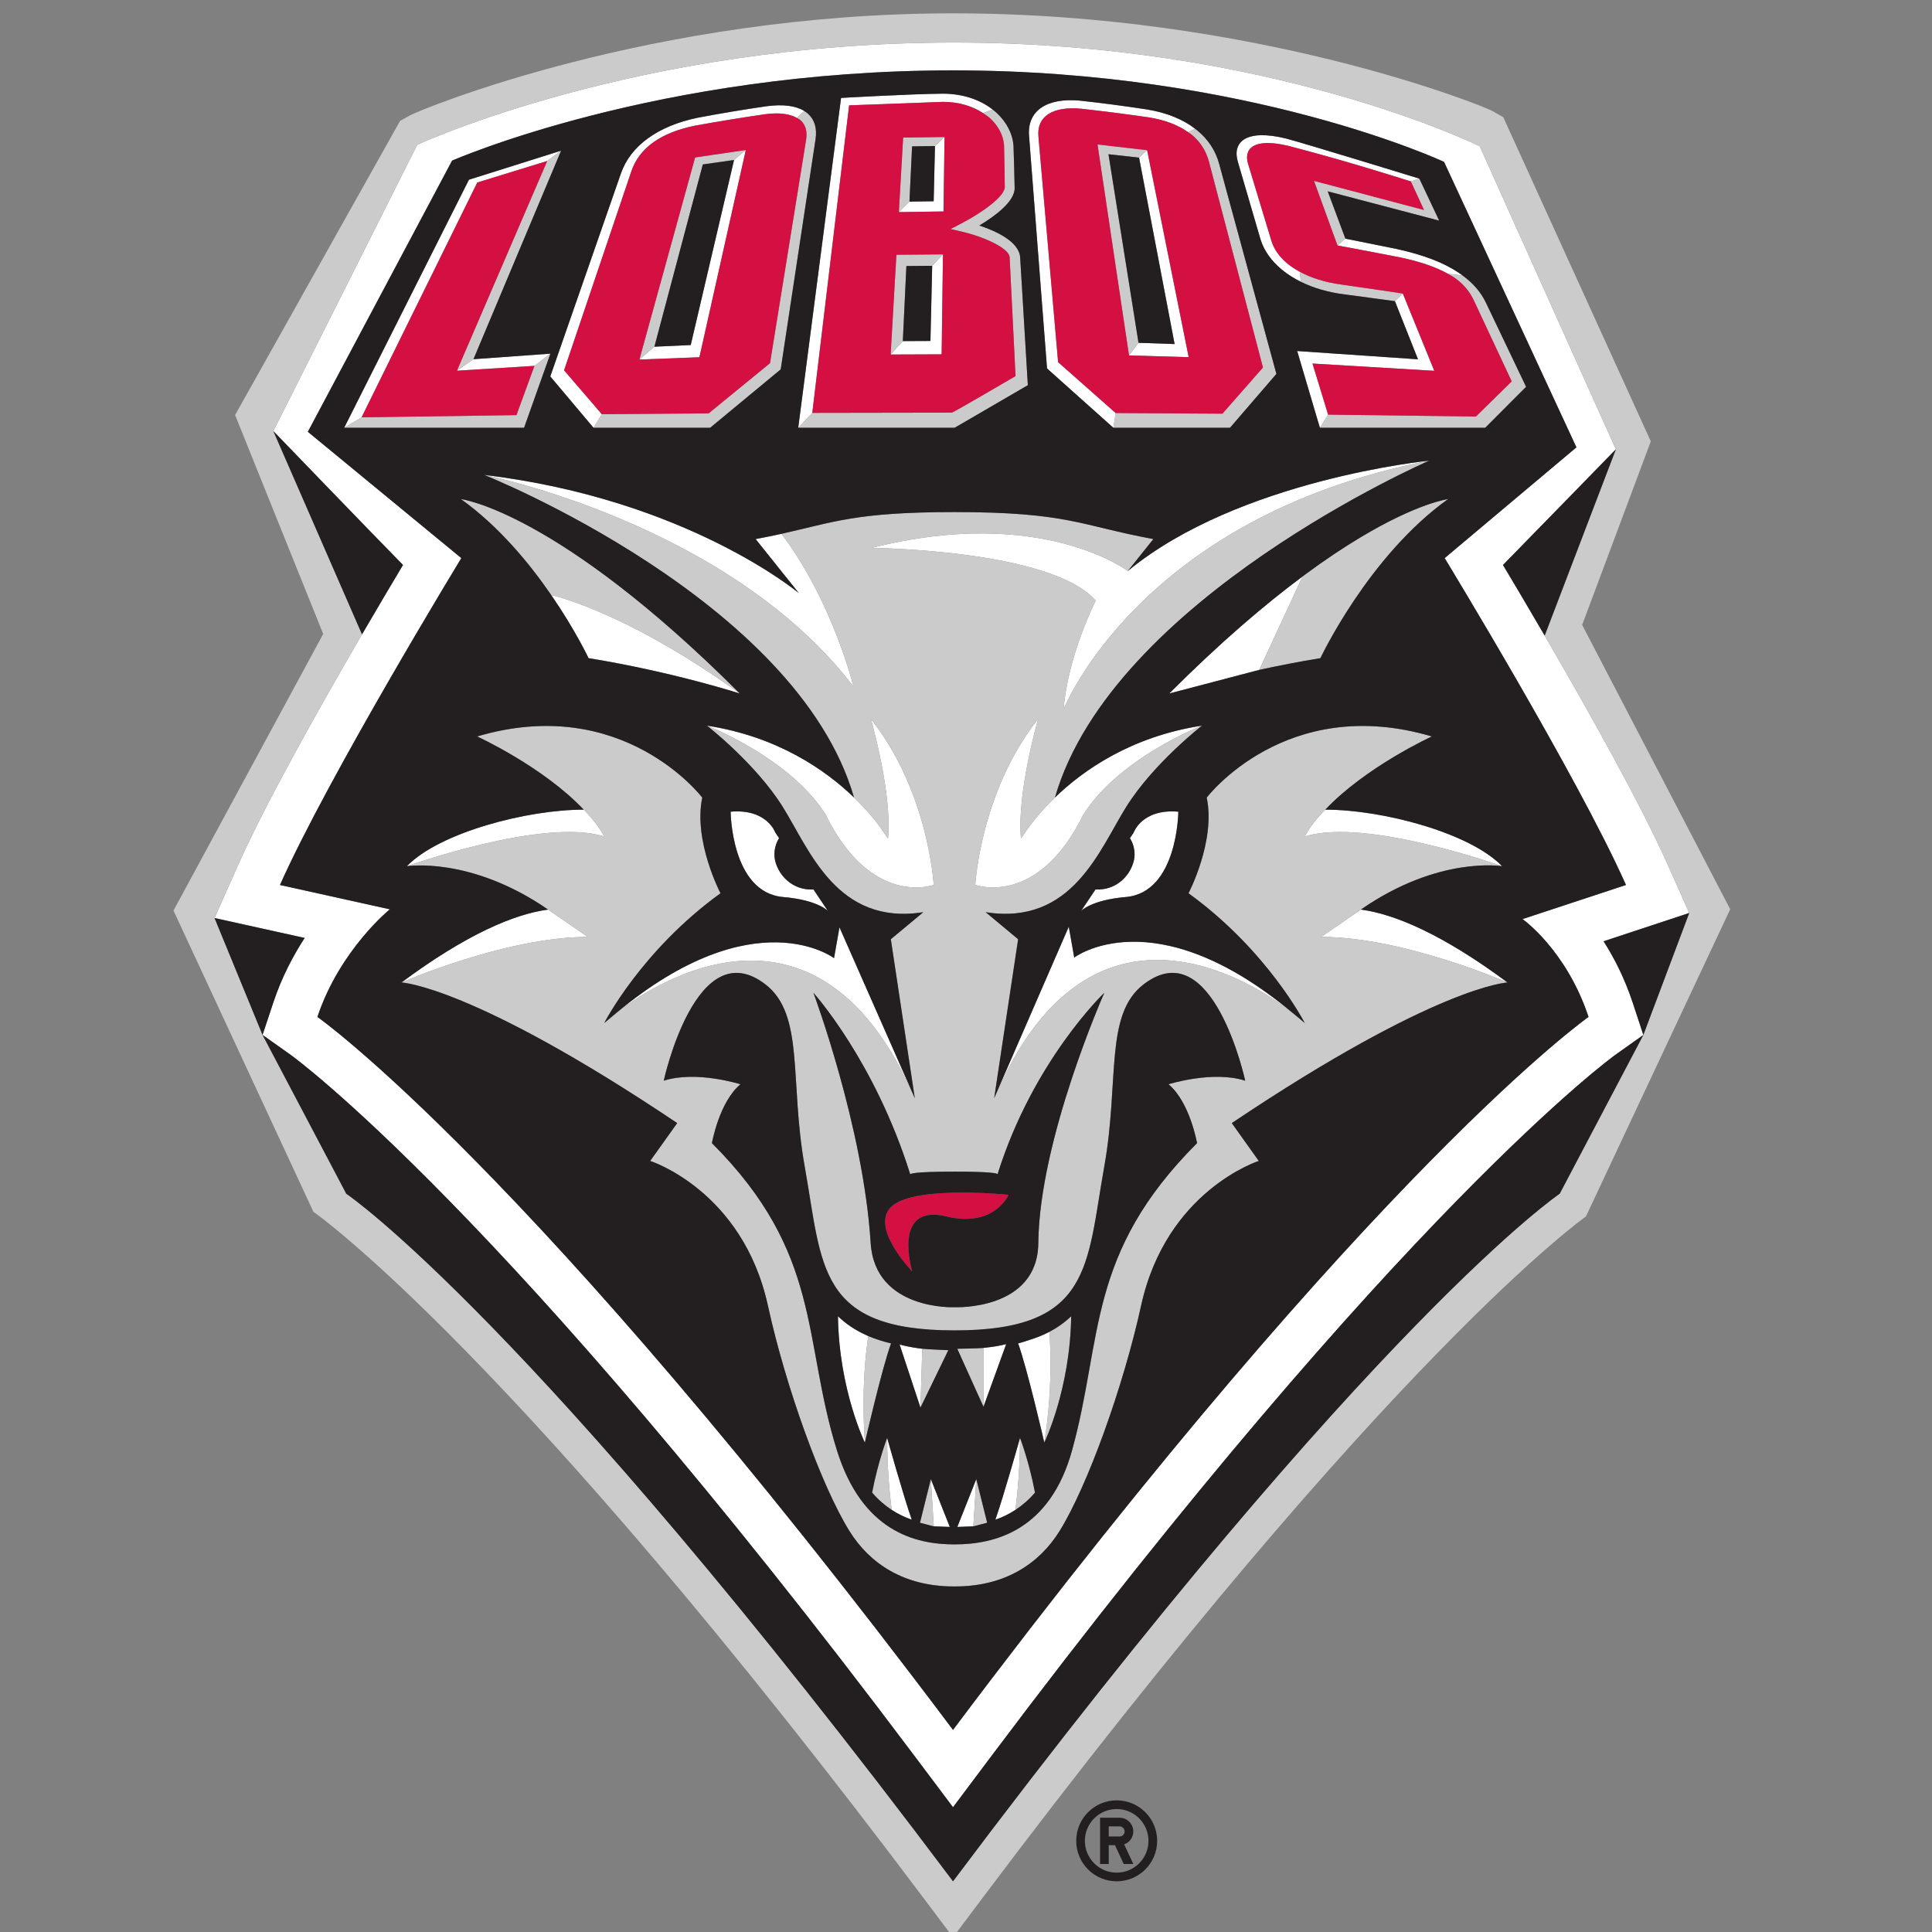 <?xml version="1.0" encoding="UTF-8"?>
<svg width="200px" height="200px" viewBox="0 0 200 200" version="1.1" xmlns="http://www.w3.org/2000/svg" xmlns:xlink="http://www.w3.org/1999/xlink">
    <rect x="0" y="0" width="200" height="200" fill="#808080" stroke="none"/>
    <!-- Generator: Sketch 51.3 (57544) - http://www.bohemiancoding.com/sketch -->
    <title>new-mexico</title>
    <desc>Created with Sketch.</desc>
    <defs></defs>
    <g id="new-mexico" stroke="none" stroke-width="1" fill="none" fill-rule="evenodd">
        <g id="new-mexico_BGL" transform="translate(17, 0)">
            <g id="new-mexico" transform="translate(0.959, 0.816)">
                <g id="g10" transform="translate(81.404, 100.033) scale(-1, 1) rotate(-180) translate(-81.404, -100.033) translate(0, 0.336)" fill-rule="nonzero">
                    <g id="g12">
                        <path d="M80.696,21.466 C36.829,79.914 14.899,95.274 14.899,95.274 C17.217,102.227 22.397,106.414 22.397,106.414 L11.025,108.933 C16.012,120.15 29.798,142.77 29.798,142.77 L13.909,155.846 L28.839,183.916 C28.839,183.916 50.056,193.26 80.696,193.26 C111.334,193.26 131.531,183.785 131.531,183.785 L145.232,154.237 L131.592,142.77 C131.592,142.77 145.376,120.15 150.362,108.933 L139.656,105.402 C139.656,105.402 144.174,102.227 146.487,95.274 C146.487,95.274 124.559,79.914 80.696,21.466 Z M148.041,103.106 C149.798,103.689 156.909,106.034 156.909,106.034 L154.75,110.883 C151.884,117.335 146.326,127.219 141.945,134.747 C140.262,137.641 138.743,140.197 137.629,142.06 C139.412,143.869 149.315,154.035 149.315,154.035 L135.22,185.405 C135.22,185.405 113.588,196.142 80.775,196.142 C47.958,196.142 25.232,185.554 25.232,185.554 L10.338,155.922 C10.338,155.922 20.708,145.161 23.76,142.06 C22.661,140.224 21.173,137.716 19.518,134.875 C15.124,127.331 9.519,117.371 6.637,110.883 L4.251,105.513 C4.251,105.513 12.026,103.789 13.579,103.449 C12.361,101.572 11.19,99.336 10.343,96.789 L9.22,93.412 L12.133,91.347 C12.351,91.192 34.211,75.398 76.852,18.582 L80.696,13.462 L84.536,18.582 C127.178,75.398 149.04,91.192 149.255,91.347 L152.159,93.407 L151.046,96.789 C150.212,99.288 149.144,101.388 148.041,103.106 Z" id="path14" fill="#FFFFFF"></path>
                        <path d="M75.365,89.738 L76.741,86.862 L68.942,104.55 L68.38,101.358 C68.38,101.358 60.162,107.613 45.826,95.674 C48.58,97.858 64.927,109.6 75.365,89.738" id="path16" fill="#FFFFFF"></path>
                        <path d="M93.245,101.42 L92.68,104.613 L84.958,86.862 L86.276,89.664 C96.548,109.593 112.817,98.089 115.799,95.735 C101.461,107.674 93.245,101.42 93.245,101.42" id="path18" fill="#FFFFFF"></path>
                        <path d="M95.444,108.468 L93.958,106.246 C93.958,106.246 94.983,107.376 98.577,107.685 C103.965,108.147 104.022,116.52 104.022,116.52 C100.253,116.845 99.399,114.362 99.399,114.362 L99.01,113.781 C99.32,113.282 99.499,112.688 99.492,112.048 C99.475,110.601 98.093,108.346 95.444,108.468" id="path20" fill="#FFFFFF"></path>
                        <path d="M62.299,114.362 C62.299,114.362 61.447,116.845 57.675,116.52 C57.675,116.52 57.733,108.147 63.122,107.685 C66.715,107.376 67.743,106.246 67.743,106.246 L66.252,108.468 C63.608,108.346 62.223,110.601 62.208,112.048 C62.202,112.688 62.382,113.282 62.691,113.781 L62.299,114.362" id="path22" fill="#FFFFFF"></path>
                        <path d="M112.397,131.199 L116.877,140.868 C113.001,137.984 108.39,134.068 103.079,128.754 L112.397,131.199" id="path24" fill="#FFFFFF"></path>
                        <path d="M58.622,128.754 C46.747,137.312 39.1,138.953 39.1,138.953 C41.595,135.331 42.969,132.414 42.969,132.414 C51.712,130.992 58.622,128.754 58.622,128.754" id="path26" fill="#FFFFFF"></path>
                        <path d="M95.469,138.373 C95.469,138.373 92.594,132.735 92.144,127.12 C92.144,127.12 99.967,146.995 129.984,152.857 C129.984,152.857 110.303,150.913 98.792,141.437 C98.792,141.437 89.815,148.265 72.27,143.825 C72.27,143.825 90.796,143.68 95.469,138.373" id="path28" fill="#FFFFFF"></path>
                        <path d="M91.249,117.986 C88.996,115.816 87.96,114.053 87.96,114.053 L87.73,113.746 C87.285,118.465 89.511,126.123 89.511,126.123 C83.521,118.571 83.003,108.941 83.003,108.941 C83.003,108.941 89.452,106.55 94.197,116.229 C97.896,122.104 106.471,125.429 106.471,125.429 C99.122,124.297 94.172,120.809 91.249,117.986" id="path30" fill="#FFFFFF"></path>
                        <path d="M78.698,108.941 C78.698,108.941 78.178,118.571 72.192,126.123 C72.192,126.123 74.415,118.465 73.969,113.746 L73.742,114.053 C73.742,114.053 72.704,115.818 70.45,117.988 C67.524,120.807 62.561,124.297 55.231,125.427 C55.339,125.383 63.828,122.067 67.505,116.229 C72.247,106.55 78.698,108.941 78.698,108.941" id="path32" fill="#FFFFFF"></path>
                        <path d="M70.389,129.476 C70.389,129.476 68.29,138.185 62.942,145.286 C62.132,145.108 61.253,144.923 60.263,144.741 L64.74,139.145 C64.74,139.145 53.152,148.866 32.162,151.384 C32.162,151.384 57.469,146.373 70.389,129.476" id="path34" fill="#FFFFFF"></path>
                        <path d="M42.466,116.73 C36.628,116.74 27.525,114.363 24.16,110.875 C24.16,110.875 38.325,115.949 44.574,113.954 C43.943,115.288 42.466,116.73 42.466,116.73" id="path36" fill="#FFFFFF"></path>
                        <path d="M137.541,110.875 C134.174,114.363 125.074,116.74 119.236,116.73 C119.236,116.73 117.756,115.288 117.128,113.954 C123.376,115.949 137.541,110.875 137.541,110.875" id="path38" fill="#FFFFFF"></path>
                        <path d="M23.599,98.838 C23.599,98.838 34.371,103.556 42.884,103.556 L38.778,106.387 C35.293,105.925 30.312,103.824 23.599,98.838" id="path40" fill="#FFFFFF"></path>
                        <path d="M118.814,103.556 C127.328,103.556 138.1,98.838 138.1,98.838 C131.387,103.824 126.406,105.925 122.919,106.387 L118.814,103.556" id="path42" fill="#FFFFFF"></path>
                        <path d="M71.668,62.355 C70.54,62.87 69.595,63.512 68.785,64.29 C68.895,56.683 71.571,51.206 71.571,51.206 C71.231,56.362 71.599,60.15 71.932,62.236 C71.839,62.277 71.968,62.221 71.668,62.355" id="path44" fill="#FFFFFF"></path>
                        <path d="M74.348,44.243 C75.029,43.8 75.729,43.467 76.427,43.228 C75.597,45.568 73.878,51.701 73.878,51.701 C73.887,48.584 74.125,45.978 74.348,44.243" id="path46" fill="#FFFFFF"></path>
                        <polygon id="path48" fill="#FFFFFF" points="78.706 42.541 80.365 42.478 78.401 47.433"></polygon>
                        <polygon id="path50" fill="#FFFFFF" points="82.801 42.541 83.107 47.433 81.143 42.478"></polygon>
                        <path d="M87.158,44.243 C87.38,45.976 87.624,48.582 87.634,51.701 C87.634,51.701 85.912,45.568 85.079,43.228 C85.779,43.467 86.477,43.796 87.158,44.243" id="path52" fill="#FFFFFF"></path>
                        <path d="M75.166,61.366 L77.327,54.829 L77.513,60.924 C77.56,60.915 77.308,60.949 77.115,60.974 C76.408,61.072 75.759,61.203 75.166,61.366" id="path54" fill="#FFFFFF"></path>
                        <path d="M89.075,61.989 C88.41,61.763 87.802,61.568 87.434,61.48 C88.352,58.997 90.147,51.211 90.147,51.211 C91.154,57.418 90.672,62.672 90.672,62.672 C90.672,62.672 89.96,62.289 89.075,61.989" id="path56" fill="#FFFFFF"></path>
                        <path d="M84.08,61.039 C83.912,61.021 83.776,61.004 83.843,61.007 L83.85,54.915 L86.202,61.403 C85.561,61.239 84.854,61.119 84.08,61.039" id="path58" fill="#FFFFFF"></path>
                        <path d="M97.295,156.263 L97.536,157.789 L91.576,163.055 C91.576,163.055 89.96,181.604 89.539,186.433 C89.356,188.501 91.006,189.562 93.947,189.293 C96.273,189.035 98.617,188.735 100.983,188.393 C102.658,188.122 104.004,187.597 105.033,186.863 L105.752,187.222 C104.48,188.202 102.818,188.879 100.803,189.212 C98.459,189.571 96.134,189.878 93.825,190.129 C90.381,190.445 88.366,189.066 88.568,186.496 C89.629,172.729 90.429,162.405 90.429,162.405 L97.295,156.263" id="path60" fill="#FFFFFF"></path>
                        <polyline id="path62" fill="#FFFFFF" points="98.915 163.751 105.094 163.571 100.792 184.999 99.958 184.227 103.636 164.929 99.899 165.059 98.915 163.751"></polyline>
                        <path d="M66.129,157.806 L69.942,189.64 L79.68,190.002 C81.272,189.995 82.69,189.574 83.807,188.837 L84.787,189.216 C83.451,190.26 81.672,190.838 79.688,190.849 C76.331,190.824 69.108,190.409 69.108,190.409 L64.673,156.263 L66.129,157.806" id="path64" fill="#FFFFFF"></path>
                        <polyline id="path66" fill="#FFFFFF" points="79.82 186.364 78.829 185.427 78.694 179.713 76.188 179.675 75.09 178.588 79.714 178.656 79.82 186.364"></polyline>
                        <polyline id="path68" fill="#FFFFFF" points="75.501 165.236 74.24 163.846 79.52 163.866 79.657 174.213 78.541 173.029 78.359 165.249 75.501 165.236"></polyline>
                        <path d="M43.482,156.263 L44.343,157.668 L40.435,162.212 C40.435,162.212 45.924,178.453 47.398,182.813 C48.219,185.243 50.465,186.834 54.043,187.549 C56.475,187.988 58.876,188.38 61.245,188.722 C62.684,188.912 63.785,188.768 64.522,188.343 L65.305,189.053 C64.422,189.602 63.1,189.774 61.414,189.551 C59.063,189.212 56.682,188.815 54.263,188.358 C50.158,187.507 47.323,185.466 46.323,182.602 C42.396,171.311 39.007,161.577 39.007,161.577 L43.482,156.263" id="path70" fill="#FFFFFF"></path>
                        <polyline id="path72" fill="#FFFFFF" points="58.029 183.984 53.545 164.827 49.784 164.656 48.23 163.325 54.445 163.564 59.247 185.018 58.029 183.984"></polyline>
                        <polyline id="path74" fill="#FFFFFF" points="38.686 183.88 40.127 184.948 30.586 181.943 17.67 156.263 19.472 157.344 31.45 181.653 38.686 183.88"></polyline>
                        <polyline id="path76" fill="#FFFFFF" points="39.021 163.936 31.055 163.362 29.341 162.169 37.367 162.672 39.021 163.936"></polyline>
                        <path d="M121.316,175.841 L120.497,175.134 C120.497,175.134 124.761,174.344 126.926,173.913 C129.075,173.465 130.708,172.893 131.924,172.204 L133.448,172.029 C133.345,172.106 133.241,172.183 133.13,172.258 C131.537,173.341 129.441,174.159 126.553,174.788 L121.316,175.841" id="path78" fill="#FFFFFF"></path>
                        <path d="M112.516,175.814 C112.863,174.634 113.658,173.501 114.823,172.563 C115.384,172.112 116.016,171.718 116.702,171.376 L116.593,172.414 C116.163,172.648 115.761,172.904 115.409,173.184 C114.517,173.896 113.931,174.72 113.655,175.62 C113.651,175.63 111.236,183.605 111.236,183.605 C110.807,185.034 111.641,186.353 115.446,185.438 C115.446,185.438 118.226,184.714 121.215,183.852 C124.253,182.976 128.089,181.765 128.089,181.765 L128.973,182.055 C128.973,182.055 117.267,185.652 115.171,186.207 C110.914,187.249 109.607,185.771 110.178,183.818 L112.516,175.814" id="path80" fill="#FFFFFF"></path>
                        <polyline id="path82" fill="#FFFFFF" points="127.26 170.162 126.442 169.369 128.832 163.35 116.325 164.208 118.675 156.263 119.528 157.624 117.91 162.912 130.519 162.159 127.26 170.162"></polyline>
                        <path d="M143.5,76.972 C143.5,76.972 124.559,64.238 80.696,5.794 C36.829,64.238 17.888,76.972 17.888,76.972 L9.22,93.412 L4.251,105.513 L6.637,110.883 C9.519,117.371 15.124,127.331 19.518,134.875 L10.338,155.922 L25.232,185.554 C25.232,185.554 47.958,196.142 80.775,196.142 C113.588,196.142 135.22,185.405 135.22,185.405 L149.315,154.035 L141.945,134.747 C146.326,127.219 151.884,117.335 154.75,110.883 L156.909,106.034 L152.159,93.407 L143.5,76.972 Z M145.826,135.854 L152.931,154.858 L137.661,188.411 L136.523,189.06 C135.646,189.562 112.018,199.165 80.696,199.165 C49.383,199.165 25.423,189.123 24.524,188.625 L23.456,188.032 L6.378,157.584 L15.498,134.919 L0,106.284 L14.483,75.104 C14.673,74.975 35.179,60.644 77.913,3.706 L80.696,0 L83.478,3.706 C126.21,60.644 146.214,74.616 146.214,74.616 L161.152,106.42 L145.826,135.854 Z" id="path84" fill="#CCCBCC"></path>
                        <path d="M103.004,88.303 C105.219,86.458 105.959,82.208 105.959,82.208 C94.513,70.762 96.23,62.066 93.034,50.452 C90.728,42.055 84.975,40.67 80.852,40.67 C76.727,40.67 71.271,42.055 68.665,50.452 C65.091,61.957 67.184,70.762 55.74,82.208 C55.74,82.208 56.478,86.458 58.694,88.303 C58.694,88.303 54.114,89.757 50.752,88.671 C50.752,88.671 54.104,104.167 61.277,98.643 C65.348,95.51 63.76,88.653 65.341,79.81 C67.184,69.471 66.632,62.822 80.852,62.822 C95.069,62.822 94.513,69.471 96.359,79.81 C97.939,88.653 96.351,95.51 100.421,98.643 C107.597,104.167 110.944,88.671 110.944,88.671 C107.586,89.757 103.004,88.303 103.004,88.303 Z M76.27,78.974 C76.279,79.04 76.631,79.259 80.852,79.259 C84.766,79.259 85.272,79.071 85.308,78.992 C89.003,90.781 96.362,97.775 96.362,97.775 C96.362,97.775 89.632,82.645 89.527,71.872 C89.459,64.844 80.852,65.223 80.852,65.223 C80.852,65.223 72.616,64.858 72.172,71.872 C71.411,83.948 66.244,97.775 66.244,97.775 C66.244,97.775 72.575,90.776 76.27,78.974 Z M122.919,106.387 C130.976,111.986 137.541,110.875 137.541,110.875 C137.541,110.875 123.376,115.949 117.128,113.954 C117.756,115.288 119.236,116.73 119.236,116.73 C123.439,121.184 130.265,124.309 130.265,124.309 C115.15,128.786 106.959,117.975 106.959,117.975 C107.907,113.48 105.074,108.075 105.074,108.075 C113.265,102.152 117.11,94.64 117.11,94.64 C116.668,95.024 116.231,95.388 115.799,95.735 C112.817,98.089 96.548,109.593 86.276,89.664 L84.958,86.862 L87.437,103.317 L84.08,106.114 C93.037,104.716 95.835,112.553 98.634,117.031 C101.436,121.51 106.471,125.429 106.471,125.429 C106.471,125.429 97.896,122.104 94.197,116.229 C89.452,106.55 83.003,108.941 83.003,108.941 C83.003,108.941 83.521,118.571 89.511,126.123 C89.511,126.123 87.285,118.465 87.73,113.746 L87.96,114.053 C87.96,114.053 88.996,115.816 91.249,117.986 C97.198,138.578 129.984,152.857 129.984,152.857 C99.967,146.995 92.144,127.12 92.144,127.12 C92.594,132.735 95.469,138.373 95.469,138.373 C90.796,143.68 72.27,143.825 72.27,143.825 C89.815,148.265 98.792,141.437 98.792,141.437 L101.436,144.741 C93.877,146.139 92.607,147.537 80.852,147.537 C70.63,147.537 68.327,146.481 62.942,145.286 C68.29,138.185 70.389,129.476 70.389,129.476 C57.469,146.373 32.162,151.384 32.162,151.384 C32.162,151.384 64.521,138.5 70.45,117.988 C72.704,115.818 73.742,114.053 73.742,114.053 L73.969,113.746 C74.415,118.465 72.192,126.123 72.192,126.123 C78.178,118.571 78.698,108.941 78.698,108.941 C78.698,108.941 72.247,106.55 67.505,116.229 C63.828,122.067 55.339,125.383 55.231,125.427 L55.228,125.427 C55.274,125.389 60.278,121.488 63.063,117.031 C65.861,112.553 68.663,104.716 77.62,106.114 L74.259,103.317 L76.741,86.862 L75.365,89.738 C64.927,109.6 48.58,97.858 45.826,95.674 C45.69,95.565 44.872,94.881 44.589,94.64 C44.589,94.64 48.431,102.152 56.627,108.075 C56.627,108.075 53.795,113.48 54.739,117.975 C54.739,117.975 46.553,128.786 31.437,124.309 C31.437,124.309 38.262,121.184 42.466,116.73 C42.466,116.73 43.943,115.288 44.574,113.954 C38.325,115.949 24.16,110.875 24.16,110.875 C24.16,110.875 30.75,111.931 38.778,106.387 L42.884,103.556 C34.371,103.556 23.599,98.838 23.599,98.838 C23.599,98.838 30.875,98.557 52.145,84.284 L49.348,80.366 C49.348,80.366 58.926,77.312 61.539,65.374 C63.381,56.944 67.098,46.676 69.973,42.055 C72.063,38.695 75.6,36.318 80.772,36.318 C80.802,36.318 80.824,36.32 80.852,36.32 C80.875,36.32 80.9,36.318 80.928,36.318 C86.097,36.318 89.638,38.695 91.728,42.055 C94.601,46.676 98.314,56.944 100.164,65.374 C102.775,77.312 112.348,80.366 112.348,80.366 L109.555,84.284 C130.826,98.557 138.1,98.838 138.1,98.838 C138.1,98.838 127.328,103.556 118.814,103.556 L122.919,106.387 Z" id="path86" fill="#CCCBCC"></path>
                        <path d="M116.877,140.868 L112.397,131.199 C114.33,131.623 116.467,132.046 118.73,132.414 C118.73,132.414 123.696,142.985 131.944,148.881 C131.944,148.881 128.857,148.502 122.863,144.908 C121.186,143.901 119.278,142.647 117.149,141.073 C116.922,140.903 116.877,140.868 116.877,140.868" id="path88" fill="#CCCBCC"></path>
                        <path d="M39.1,138.953 C39.1,138.953 46.747,137.312 58.622,128.754 C39.718,147.66 29.756,148.881 29.756,148.881 C33.674,146.081 36.847,142.229 39.1,138.953" id="path90" fill="#CCCBCC"></path>
                        <path d="M71.932,62.236 C71.599,60.15 71.231,56.362 71.571,51.206 C71.571,51.206 73.364,58.995 74.282,61.477 C73.415,61.683 72.636,61.938 71.932,62.236" id="path92" fill="#CCCBCC"></path>
                        <path d="M72.322,46.031 C72.961,45.29 73.645,44.706 74.348,44.243 C74.125,45.978 73.887,48.584 73.878,51.701 C73.878,51.701 72.928,49.23 72.322,46.031" id="path94" fill="#CCCBCC"></path>
                        <path d="M77.277,42.914 C77.408,42.893 78.576,42.555 78.706,42.541 L78.401,47.433 L77.277,42.914" id="path96" fill="#CCCBCC"></path>
                        <path d="M82.801,42.541 C82.933,42.555 84.1,42.893 84.232,42.914 L83.107,47.433 L82.801,42.541" id="path98" fill="#CCCBCC"></path>
                        <path d="M87.158,44.243 C87.864,44.706 88.546,45.29 89.184,46.031 C88.58,49.23 87.634,51.701 87.634,51.701 C87.624,48.582 87.38,45.976 87.158,44.243" id="path100" fill="#CCCBCC"></path>
                        <path d="M77.327,54.829 L80.213,60.776 C80.213,60.776 78.001,60.866 77.513,60.924 L77.327,54.829" id="path102" fill="#CCCBCC"></path>
                        <path d="M90.147,51.211 C90.147,51.211 92.821,56.683 92.93,64.29 C92.276,63.663 91.532,63.129 90.672,62.672 C90.672,62.672 91.154,57.418 90.147,51.211" id="path104" fill="#CCCBCC"></path>
                        <path d="M83.843,61.007 C83.353,60.962 81.138,60.921 81.138,60.921 L83.85,54.915 L83.843,61.007" id="path106" fill="#CCCBCC"></path>
                        <path d="M107.195,183.797 C108.365,179.325 112.783,162.501 112.783,162.501 L108.586,157.723 L97.536,157.789 L97.295,156.263 L109.369,156.263 L114.173,161.839 C114.173,161.839 109.074,180.546 108.24,183.613 C107.868,184.972 107.102,186.124 105.967,187.059 C105.899,187.116 105.823,187.167 105.752,187.222 L105.033,186.863 C105.155,186.774 105.292,186.697 105.405,186.604 C106.293,185.868 106.896,184.928 107.195,183.797" id="path108" fill="#CCCBCC"></path>
                        <polyline id="path110" fill="#CCCBCC" points="99.899 165.059 96.791 184.579 99.958 184.227 100.792 184.999 95.655 185.592 98.915 163.751 99.899 165.059"></polyline>
                        <polyline id="path112" fill="#CCCBCC" points="75.87 173.007 78.541 173.029 79.657 174.213 74.836 174.173 74.24 163.846 75.501 165.236 75.87 173.007"></polyline>
                        <path d="M86.556,173.927 C86.556,173.927 87.169,161.612 87.169,161.612 C87.169,161.612 80.711,157.83 80.579,157.83 C80.449,157.83 66.129,157.806 66.129,157.806 L64.673,156.263 L80.864,156.263 L88.443,160.672 C88.443,160.672 87.648,173.897 87.648,173.902 C87.541,175.557 85.068,176.657 83.423,177.199 C84.936,178.113 87.162,179.688 87.076,181.15 C87.076,181.293 86.988,184.924 86.96,185.416 C86.885,186.673 86.252,187.902 85.198,188.876 C85.068,188.996 84.929,189.106 84.787,189.216 L83.807,188.837 C84.068,188.663 84.329,188.49 84.554,188.281 C85.411,187.482 85.922,186.492 85.979,185.488 C85.979,185.477 85.983,185.46 85.983,185.46 C86.004,184.985 86.054,181.246 86.054,181.207 C86.102,180.219 83.546,178.454 81.768,177.53 C81.329,177.299 80.89,177.067 80.449,176.835 C80.932,176.722 81.423,176.608 81.906,176.492 C83.811,176.032 86.501,174.873 86.556,173.927" id="path114" fill="#CCCBCC"></path>
                        <polyline id="path116" fill="#CCCBCC" points="76.459 185.394 78.829 185.427 79.82 186.364 75.534 186.302 75.09 178.588 76.188 179.675 76.459 185.394"></polyline>
                        <polyline id="path118" fill="#CCCBCC" points="54.797 183.523 58.029 183.984 59.247 185.018 54 184.249 48.23 163.325 49.784 164.656 54.797 183.523"></polyline>
                        <path d="M62.859,162.308 C62.859,162.308 65.968,182.847 66.468,186.146 C66.634,187.246 66.369,188.146 65.708,188.753 C65.588,188.865 65.451,188.962 65.305,189.053 L64.522,188.343 C64.665,188.261 64.817,188.184 64.929,188.082 C65.432,187.615 65.623,186.947 65.491,186.093 C63.531,173.97 61.753,162.952 61.753,162.952 L55.401,157.755 L44.343,157.668 L43.482,156.263 L55.554,156.263 L62.859,162.308" id="path120" fill="#CCCBCC"></path>
                        <polyline id="path122" fill="#CCCBCC" points="39.021 163.936 37.367 162.672 35.503 157.573 19.472 157.344 17.67 156.263 36.292 156.263 39.021 163.936"></polyline>
                        <polyline id="path124" fill="#CCCBCC" points="40.127 184.948 38.686 183.88 29.341 162.169 31.055 163.362 40.127 184.948"></polyline>
                        <path d="M121.227,170.071 L126.442,169.369 L127.26,170.162 C127.26,170.162 122.971,170.803 120.855,171.096 C119.253,171.309 117.788,171.767 116.593,172.414 L116.702,171.376 C118.024,170.723 119.554,170.277 121.227,170.071" id="path126" fill="#CCCBCC"></path>
                        <polyline id="path128" fill="#CCCBCC" points="120.497 175.134 121.316 175.841 119.486 180.739 131.024 177.707 128.973 182.055 128.089 181.765 129.454 178.807 118.064 181.823 120.497 175.134"></polyline>
                        <path d="M133.448,172.029 L131.924,172.204 C132.13,172.087 132.352,171.975 132.532,171.851 C133.46,171.216 134.136,170.449 134.595,169.486 C134.6,169.471 138.533,161.066 138.533,161.066 L134.828,157.429 L119.528,157.624 L118.675,156.263 L135.789,156.263 L140.022,160.504 C140.022,160.504 137.187,166.442 135.871,169.197 C135.346,170.298 134.552,171.218 133.448,172.029" id="path130" fill="#CCCBCC"></path>
                        <path d="M74.448,75.748 C71.879,73.651 76.48,68.917 76.48,68.917 C76.48,68.917 74.296,76.002 80.027,74.619 C84.972,73.428 86.447,76.856 86.447,76.856 C86.447,76.856 77.02,77.845 74.448,75.748" id="path132" fill="#D41042"></path>
                        <path d="M79.714,178.656 L75.09,178.588 L75.534,186.302 L79.82,186.364 L79.714,178.656 Z M79.52,163.866 L74.24,163.846 L74.836,174.173 L79.657,174.213 L79.52,163.866 Z M81.906,176.492 C81.423,176.608 80.932,176.722 80.449,176.835 C80.89,177.067 81.329,177.299 81.768,177.53 C83.546,178.454 86.102,180.219 86.054,181.207 C86.054,181.246 86.004,184.985 85.983,185.46 C85.983,185.46 85.979,185.477 85.979,185.488 C85.922,186.492 85.411,187.482 84.554,188.281 C84.329,188.49 84.068,188.663 83.807,188.837 C82.69,189.574 81.272,189.995 79.68,190.002 L69.942,189.64 L66.129,157.806 C66.129,157.806 80.449,157.83 80.579,157.83 C80.711,157.83 87.169,161.612 87.169,161.612 C87.169,161.612 86.556,173.927 86.556,173.927 C86.501,174.873 83.811,176.032 81.906,176.492 Z" id="path134" fill="#D41042"></path>
                        <path d="M98.915,163.751 L95.655,185.592 L100.792,184.999 L105.094,163.571 L98.915,163.751 Z M105.405,186.604 C105.292,186.697 105.155,186.774 105.033,186.863 C104.004,187.597 102.658,188.122 100.983,188.393 C98.617,188.735 96.273,189.035 93.947,189.293 C91.006,189.562 89.356,188.501 89.539,186.433 C89.96,181.604 91.576,163.055 91.576,163.055 L97.536,157.789 L108.586,157.723 L112.783,162.501 C112.783,162.501 108.365,179.325 107.195,183.797 C106.896,184.928 106.293,185.868 105.405,186.604 Z" id="path136" fill="#D41042"></path>
                        <path d="M54.445,163.564 L48.23,163.325 L54,184.249 L59.247,185.018 L54.445,163.564 Z M64.522,188.343 C63.785,188.768 62.684,188.912 61.245,188.722 C58.876,188.38 56.475,187.988 54.043,187.549 C50.465,186.834 48.219,185.243 47.398,182.813 C45.924,178.453 40.435,162.212 40.435,162.212 L44.343,157.668 L55.401,157.755 L61.753,162.952 C61.753,162.952 63.531,173.97 65.491,186.093 C65.623,186.947 65.432,187.615 64.929,188.082 C64.817,188.184 64.665,188.261 64.522,188.343 Z" id="path138" fill="#D41042"></path>
                        <polyline id="path140" fill="#D41042" points="31.45 181.653 19.472 157.344 35.503 157.573 37.367 162.672 29.341 162.169 38.686 183.88 31.45 181.653"></polyline>
                        <path d="M134.595,169.486 C134.136,170.449 133.46,171.216 132.532,171.851 C132.352,171.975 132.13,172.087 131.924,172.204 C130.708,172.893 129.075,173.465 126.926,173.913 C124.761,174.344 120.497,175.134 120.497,175.134 L118.064,181.823 L129.454,178.807 L128.089,181.765 C128.089,181.765 124.253,182.976 121.215,183.852 C118.226,184.714 115.446,185.438 115.446,185.438 C111.641,186.353 110.807,185.034 111.236,183.605 C111.236,183.605 113.651,175.63 113.655,175.62 C113.931,174.72 114.517,173.896 115.409,173.184 C115.761,172.904 116.163,172.648 116.593,172.414 C117.788,171.767 119.253,171.309 120.855,171.096 C122.971,170.803 127.26,170.162 127.26,170.162 L130.519,162.159 L117.91,162.912 L119.528,157.624 L134.828,157.429 L138.533,161.066 C138.533,161.066 134.6,169.471 134.595,169.486" id="path142" fill="#D41042"></path>
                        <path d="M23.76,142.06 C20.708,145.161 10.338,155.922 10.338,155.922 L19.518,134.875 C21.173,137.716 22.661,140.224 23.76,142.06" id="path144" fill="#231F20"></path>
                        <path d="M141.945,134.747 L149.315,154.035 C149.315,154.035 139.412,143.869 137.629,142.06 C138.743,140.197 140.262,137.641 141.945,134.747" id="path146" fill="#231F20"></path>
                        <path d="M148.041,103.106 C149.144,101.388 150.212,99.288 151.046,96.789 L152.159,93.407 L156.909,106.034 C156.909,106.034 149.798,103.689 148.041,103.106" id="path148" fill="#231F20"></path>
                        <path d="M13.579,103.449 C12.026,103.789 4.251,105.513 4.251,105.513 L9.22,93.412 L10.343,96.789 C11.19,99.336 12.361,101.572 13.579,103.449" id="path150" fill="#231F20"></path>
                        <path d="M84.536,18.582 L80.696,13.462 L76.852,18.582 C34.211,75.398 12.351,91.192 12.133,91.347 L9.22,93.412 L17.888,76.972 C17.888,76.972 36.829,64.238 80.696,5.794 C124.559,64.238 143.5,76.972 143.5,76.972 L152.159,93.407 L149.255,91.347 C149.04,91.192 127.178,75.398 84.536,18.582" id="path152" fill="#231F20"></path>
                        <polyline id="path154" fill="#231F20" points="78.541 173.029 75.87 173.007 75.501 165.236 78.359 165.249 78.541 173.029"></polyline>
                        <polyline id="path156" fill="#231F20" points="58.029 183.984 54.797 183.523 49.784 164.656 53.545 164.827 58.029 183.984"></polyline>
                        <polyline id="path158" fill="#231F20" points="78.829 185.427 76.459 185.394 76.188 179.675 78.694 179.713 78.829 185.427"></polyline>
                        <polyline id="path160" fill="#231F20" points="103.636 164.929 99.958 184.227 96.791 184.579 99.899 165.059 103.636 164.929"></polyline>
                        <path d="M29.756,148.881 C29.756,148.881 39.718,147.66 58.622,128.754 C58.622,128.754 51.712,130.992 42.969,132.414 C42.969,132.414 41.595,135.331 39.1,138.953 C36.847,142.229 33.674,146.081 29.756,148.881 Z M30.586,181.943 L40.127,184.948 L31.055,163.362 L39.021,163.936 L36.292,156.263 L17.67,156.263 L30.586,181.943 Z M54.263,188.358 C56.682,188.815 59.063,189.212 61.414,189.551 C63.1,189.774 64.422,189.602 65.305,189.053 C65.451,188.962 65.588,188.865 65.708,188.753 C66.369,188.146 66.634,187.246 66.468,186.146 C65.968,182.847 62.859,162.308 62.859,162.308 L55.554,156.263 L43.482,156.263 L39.007,161.577 C39.007,161.577 42.396,171.311 46.323,182.602 C47.323,185.466 50.158,187.507 54.263,188.358 Z M79.688,190.849 C81.672,190.838 83.451,190.26 84.787,189.216 C84.929,189.106 85.068,188.996 85.198,188.876 C86.252,187.902 86.885,186.673 86.96,185.416 C86.988,184.924 87.076,181.293 87.076,181.15 C87.162,179.688 84.936,178.113 83.423,177.199 C85.068,176.657 87.541,175.557 87.648,173.902 C87.648,173.897 88.443,160.672 88.443,160.672 L80.864,156.263 L64.673,156.263 L69.108,190.409 C69.108,190.409 76.331,190.824 79.688,190.849 Z M93.825,190.129 C96.134,189.878 98.459,189.571 100.803,189.212 C102.818,188.879 104.48,188.202 105.752,187.222 C105.823,187.167 105.899,187.116 105.967,187.059 C107.102,186.124 107.868,184.972 108.24,183.613 C109.074,180.546 114.173,161.839 114.173,161.839 L109.369,156.263 L97.295,156.263 L90.429,162.405 C90.429,162.405 89.629,172.729 88.568,186.496 C88.366,189.066 90.381,190.445 93.825,190.129 Z M115.171,186.207 C117.267,185.652 128.973,182.055 128.973,182.055 L131.024,177.707 L119.486,180.739 L121.316,175.841 L126.553,174.788 C129.441,174.159 131.537,173.341 133.13,172.258 C133.241,172.183 133.345,172.106 133.448,172.029 C134.552,171.218 135.346,170.298 135.871,169.197 C137.187,166.442 140.022,160.504 140.022,160.504 L135.789,156.263 L118.675,156.263 L116.325,164.208 L128.832,163.35 L126.442,169.369 L121.227,170.071 C119.554,170.277 118.024,170.723 116.702,171.376 C116.016,171.718 115.384,172.112 114.823,172.563 C113.658,173.501 112.863,174.634 112.516,175.814 L110.178,183.818 C109.607,185.771 110.914,187.249 115.171,186.207 Z M118.73,132.414 C116.467,132.046 114.33,131.623 112.397,131.199 L103.079,128.754 C108.39,134.068 113.001,137.984 116.877,140.868 C116.877,140.868 116.922,140.903 117.149,141.073 C119.278,142.647 121.186,143.901 122.863,144.908 C128.857,148.502 131.944,148.881 131.944,148.881 C123.696,142.985 118.73,132.414 118.73,132.414 Z M99.01,113.781 L99.399,114.362 C99.399,114.362 100.253,116.845 104.022,116.52 C104.022,116.52 103.965,108.147 98.577,107.685 C94.983,107.376 93.958,106.246 93.958,106.246 L95.444,108.468 C98.093,108.346 99.475,110.601 99.492,112.048 C99.499,112.688 99.32,113.282 99.01,113.781 Z M66.252,108.468 L67.743,106.246 C67.743,106.246 66.715,107.376 63.122,107.685 C57.733,108.147 57.675,116.52 57.675,116.52 C61.447,116.845 62.299,114.362 62.299,114.362 L62.691,113.781 C62.382,113.282 62.202,112.688 62.208,112.048 C62.223,110.601 63.608,108.346 66.252,108.468 Z M137.541,110.875 C137.541,110.875 130.976,111.986 122.919,106.387 C126.406,105.925 131.387,103.824 138.1,98.838 C138.1,98.838 130.826,98.557 109.555,84.284 L112.348,80.366 C112.348,80.366 102.775,77.312 100.164,65.374 C98.314,56.944 94.601,46.676 91.728,42.055 C89.638,38.695 86.097,36.318 80.928,36.318 C80.9,36.318 80.875,36.32 80.852,36.32 C80.824,36.32 80.802,36.318 80.772,36.318 C75.6,36.318 72.063,38.695 69.973,42.055 C67.098,46.676 63.381,56.944 61.539,65.374 C58.926,77.312 49.348,80.366 49.348,80.366 L52.145,84.284 C30.875,98.557 23.599,98.838 23.599,98.838 C30.312,103.824 35.293,105.925 38.778,106.387 C30.75,111.931 24.16,110.875 24.16,110.875 C27.525,114.363 36.628,116.74 42.466,116.73 C38.262,121.184 31.437,124.309 31.437,124.309 C46.553,128.786 54.739,117.975 54.739,117.975 C53.795,113.48 56.627,108.075 56.627,108.075 C48.431,102.152 44.589,94.64 44.589,94.64 C44.872,94.881 45.69,95.565 45.826,95.674 C60.162,107.613 68.38,101.358 68.38,101.358 L68.942,104.55 L76.741,86.862 L74.259,103.317 L77.62,106.114 C68.663,104.716 65.861,112.553 63.063,117.031 C60.278,121.488 55.274,125.389 55.228,125.427 L55.231,125.427 C62.561,124.297 67.524,120.807 70.45,117.988 C64.521,138.5 32.162,151.384 32.162,151.384 C53.152,148.866 64.74,139.145 64.74,139.145 L60.263,144.741 C61.253,144.923 62.132,145.108 62.942,145.286 C68.327,146.481 70.63,147.537 80.852,147.537 C92.607,147.537 93.877,146.139 101.436,144.741 L98.792,141.437 C110.303,150.913 129.984,152.857 129.984,152.857 C129.984,152.857 97.198,138.578 91.249,117.986 C94.172,120.809 99.122,124.297 106.471,125.429 C106.471,125.429 101.436,121.51 98.634,117.031 C95.835,112.553 93.037,104.716 84.08,106.114 L87.437,103.317 L84.958,86.862 L92.68,104.613 L93.245,101.42 C93.245,101.42 101.461,107.674 115.799,95.735 C116.231,95.388 116.668,95.024 117.11,94.64 C117.11,94.64 113.265,102.152 105.074,108.075 C105.074,108.075 107.907,113.48 106.959,117.975 C106.959,117.975 115.15,128.786 130.265,124.309 C130.265,124.309 123.439,121.184 119.236,116.73 C125.074,116.74 134.174,114.363 137.541,110.875 Z M11.025,108.933 L22.397,106.414 C22.397,106.414 17.217,102.227 14.899,95.274 C14.899,95.274 36.829,79.914 80.696,21.466 C124.559,79.914 146.487,95.274 146.487,95.274 C144.174,102.227 139.656,105.402 139.656,105.402 L150.362,108.933 C145.376,120.15 131.592,142.77 131.592,142.77 L145.232,154.237 L131.531,183.785 C131.531,183.785 111.334,193.26 80.696,193.26 C50.056,193.26 28.839,183.916 28.839,183.916 L13.909,155.846 L29.798,142.77 C29.798,142.77 16.012,120.15 11.025,108.933 Z" id="path162" fill="#231F20"></path>
                        <path d="M90.147,51.211 C90.147,51.211 88.352,58.997 87.434,61.48 C87.802,61.568 88.41,61.763 89.075,61.989 C89.96,62.289 90.672,62.672 90.672,62.672 C91.532,63.129 92.276,63.663 92.93,64.29 C92.821,56.683 90.147,51.211 90.147,51.211 Z M87.158,44.243 C86.477,43.796 85.779,43.467 85.079,43.228 C85.912,45.568 87.634,51.701 87.634,51.701 C87.634,51.701 88.58,49.23 89.184,46.031 C88.546,45.29 87.864,44.706 87.158,44.243 Z M82.801,42.541 L81.143,42.478 L83.107,47.433 L84.232,42.914 C84.1,42.893 82.933,42.555 82.801,42.541 Z M83.843,61.007 C83.776,61.004 83.912,61.021 84.08,61.039 C84.854,61.119 85.561,61.239 86.202,61.403 L83.85,54.915 L81.138,60.921 C81.138,60.921 83.353,60.962 83.843,61.007 Z M78.706,42.541 C78.576,42.555 77.408,42.893 77.277,42.914 L78.401,47.433 L80.365,42.478 L78.706,42.541 Z M74.348,44.243 C73.645,44.706 72.961,45.29 72.322,46.031 C72.928,49.23 73.878,51.701 73.878,51.701 C73.878,51.701 75.597,45.568 76.427,43.228 C75.729,43.467 75.029,43.8 74.348,44.243 Z M68.785,64.29 C69.595,63.512 70.54,62.87 71.668,62.355 C71.968,62.221 71.839,62.277 71.932,62.236 C72.636,61.938 73.415,61.683 74.282,61.477 C73.364,58.995 71.571,51.206 71.571,51.206 C71.571,51.206 68.895,56.683 68.785,64.29 Z M77.115,60.974 C77.308,60.949 77.56,60.915 77.513,60.924 C78.001,60.866 80.213,60.776 80.213,60.776 L77.327,54.829 L75.166,61.366 C75.759,61.203 76.408,61.072 77.115,60.974 Z M100.421,98.643 C96.351,95.51 97.939,88.653 96.359,79.81 C94.513,69.471 95.069,62.822 80.852,62.822 C66.632,62.822 67.184,69.471 65.341,79.81 C63.76,88.653 65.348,95.51 61.277,98.643 C54.104,104.167 50.752,88.671 50.752,88.671 C54.114,89.757 58.694,88.303 58.694,88.303 C56.478,86.458 55.74,82.208 55.74,82.208 C67.184,70.762 65.091,61.957 68.665,50.452 C71.271,42.055 76.727,40.67 80.852,40.67 C84.975,40.67 90.728,42.055 93.034,50.452 C96.23,62.066 94.513,70.762 105.959,82.208 C105.959,82.208 105.219,86.458 103.004,88.303 C103.004,88.303 107.586,89.757 110.944,88.671 C110.944,88.671 107.597,104.167 100.421,98.643 Z" id="path164" fill="#231F20"></path>
                        <path d="M74.448,75.748 C77.02,77.845 86.447,76.856 86.447,76.856 C86.447,76.856 84.972,73.428 80.027,74.619 C74.296,76.002 76.48,68.917 76.48,68.917 C76.48,68.917 71.879,73.651 74.448,75.748 Z M80.852,65.223 C80.852,65.223 89.459,64.844 89.527,71.872 C89.632,82.645 96.362,97.775 96.362,97.775 C96.362,97.775 89.003,90.781 85.308,78.992 C85.272,79.071 84.766,79.259 80.852,79.259 C76.631,79.259 76.279,79.04 76.27,78.974 C72.575,90.776 66.244,97.775 66.244,97.775 C66.244,97.775 71.411,83.948 72.172,71.872 C72.616,64.858 80.852,65.223 80.852,65.223 Z" id="path166" fill="#231F20"></path>
                        <path d="M97.639,6.691 C95.821,6.691 94.347,8.164 94.347,9.983 C94.347,11.799 95.821,13.275 97.639,13.275 C99.458,13.275 100.93,11.799 100.93,9.983 C100.93,8.164 99.458,6.691 97.639,6.691 Z M97.639,14.174 C95.326,14.174 93.45,12.296 93.45,9.983 C93.45,7.669 95.326,5.794 97.639,5.794 C99.953,5.794 101.829,7.669 101.829,9.983 C101.829,12.296 99.953,14.174 97.639,14.174 Z" id="path168" fill="#231F20"></path>
                        <path d="M97.938,10.433 L96.816,10.433 L96.816,11.477 L97.938,11.477 C98.227,11.477 98.461,11.243 98.461,10.954 C98.461,10.666 98.227,10.433 97.938,10.433 Z M99.36,10.954 C99.36,11.739 98.724,12.375 97.938,12.375 L95.919,12.377 L95.919,7.588 L96.816,7.588 L96.816,9.535 L97.463,9.535 L98.368,7.588 L99.36,7.588 L98.414,9.617 C98.965,9.812 99.36,10.336 99.36,10.954 Z" id="path170" fill="#231F20"></path>
                    </g>
                </g>
            </g>
        </g>
    </g>
</svg>
